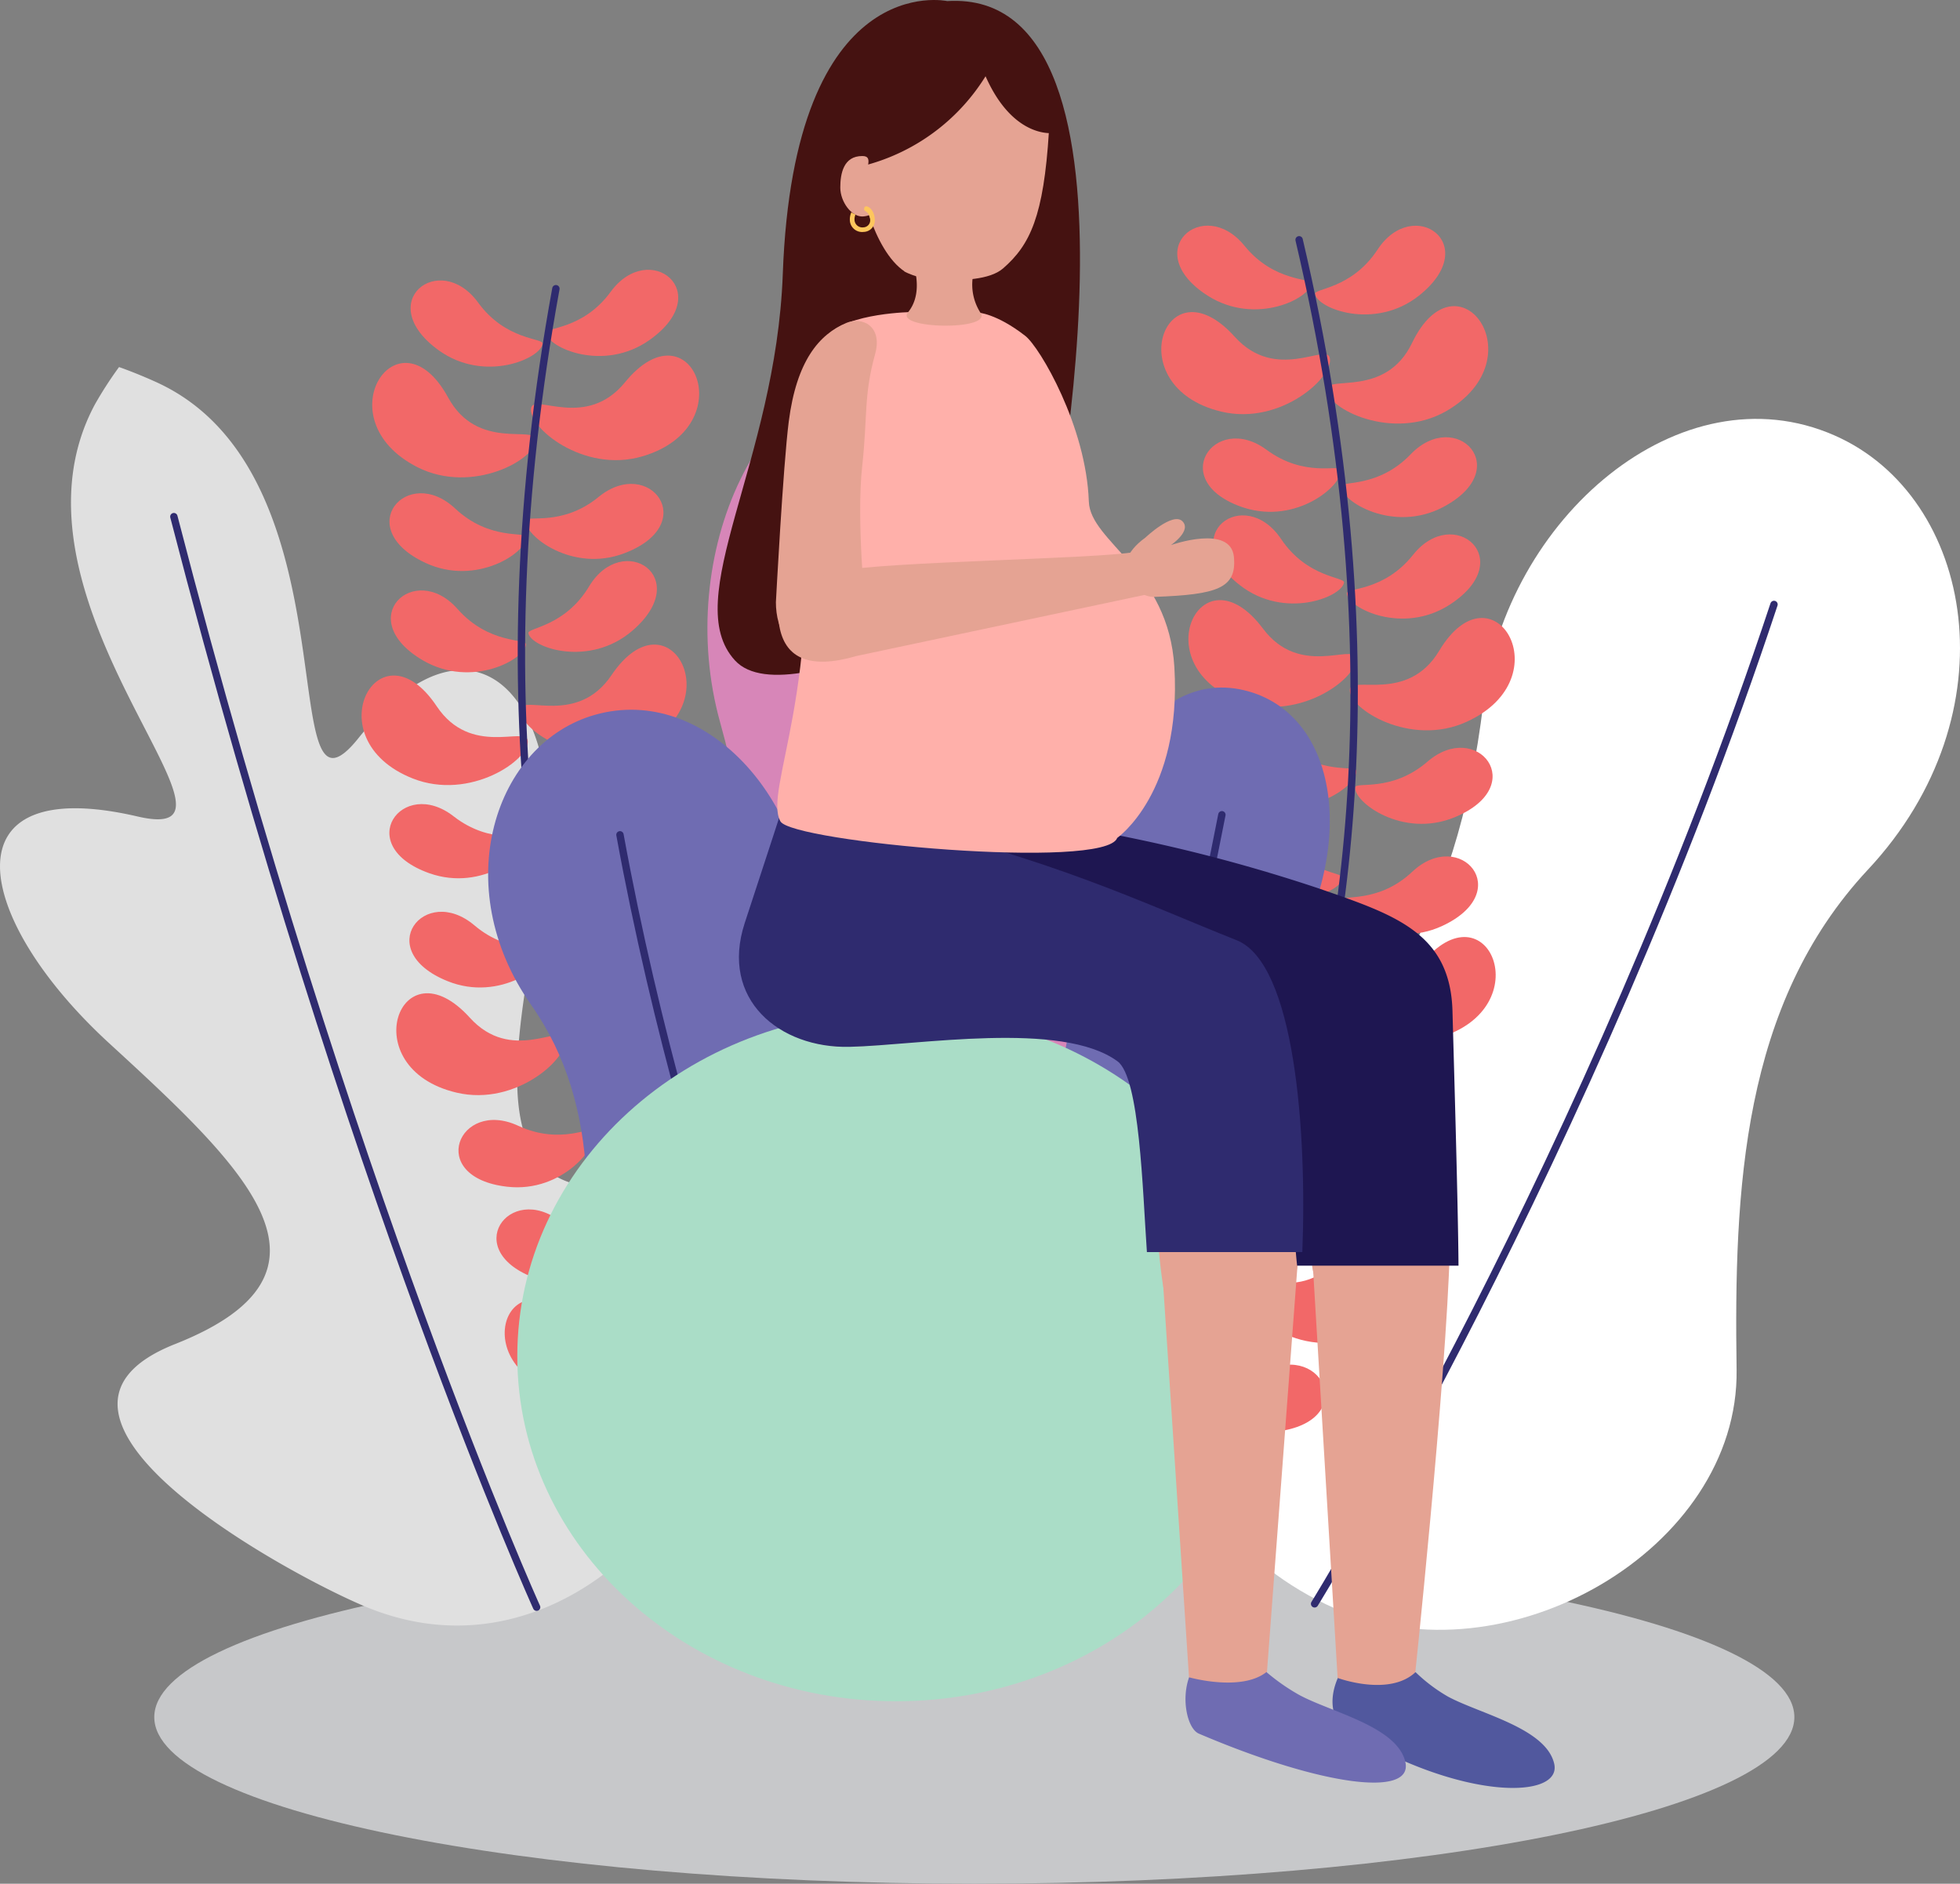 <svg xmlns="http://www.w3.org/2000/svg" width="574.054" height="551.699" viewBox="0 0 574.054 551.699">
  <rect x="0" y="0" width="574.054" height="551.699" fill="#808080" stroke="none"/>
  <g id="Group_765" data-name="Group 765" transform="translate(-299.65 -336.668)">
    <path id="Path_1264" data-name="Path 1264" d="M1241.829,1017.648c0,26.95-107.538,48.793-240.179,48.793s-240.18-21.843-240.18-48.793,107.538-48.808,240.18-48.808S1241.829,990.622,1241.829,1017.648Z" transform="translate(-416.636 -178.073)" fill="#c7c8ca" style="mix-blend-mode: multiply;isolation: isolate"/>
    <path id="Path_1267" data-name="Path 1267" d="M777.9,747.95c59.437,27.073,33.61,136.149,59.145,104.292,36.179-45.1,63.667-6.907,53.638,46.47s-17.751,97.078,37.3,82.1,11.952,76.543-.492,96.54c-12.306,19.72-46.855,46.347-88.141,29.3-21.766-8.953-109.014-56.007-55.976-76.989s20.735-51.377-19.29-88.095-48.039-79.5,8.307-66.421c40.363,9.368-43.363-63.068-12.521-120.644a111.19,111.19,0,0,1,7.091-10.983S771.773,745.166,777.9,747.95Z" transform="translate(-432.446 -299.349)" fill="#e0e0e0"/>
    <path id="Path_1268" data-name="Path 1268" d="M871.446,1091.4S816.239,969.463,765.2,772" transform="translate(-414.628 -284.02)" fill="none" stroke="#2f2b6f" stroke-linecap="round" stroke-linejoin="round" stroke-width="2.16"/>
    <path id="Path_1269" data-name="Path 1269" d="M1150.791,758.237c-45.07-19.828-96.263,24.089-102.846,78.311-7.937,65.7-32.3,97.54-71.558,132.55s-30.411,106.938,28.273,132.765c49.793,21.889,118.214-17.382,117.444-70.021s1.538-106.877,38.456-146.425C1203.26,839.763,1191.708,776.2,1150.791,758.237Z" transform="translate(-313.831 -294.038)" fill="#fff"/>
    <path id="Path_1270" data-name="Path 1270" d="M982.4,1081.416s80.9-130.858,134.549-292.7" transform="translate(-297.724 -275.021)" fill="none" stroke="#2f2b6f" stroke-linecap="round" stroke-linejoin="round" stroke-width="2.16"/>
    <path id="Path_1271" data-name="Path 1271" d="M987.461,771.261c0-1.692,10.767.6,20.351-9.383,13.306-13.844,30.765,4.307,9.445,15.49C1002.6,785.059,987.291,775.522,987.461,771.261Z" transform="translate(-295.001 -292.157)" fill="#f26868"/>
    <path id="Path_1272" data-name="Path 1272" d="M1001.464,766.256c-.338-1.646-10.491,2.415-21.643-5.8-15.382-11.383-29.58,9.414-6.707,16.92C988.866,782.423,1002.341,770.487,1001.464,766.256Z" transform="translate(-309.174 -292.028)" fill="#f26868"/>
    <path id="Path_1273" data-name="Path 1273" d="M982.491,736.6c-.262-1.677,10.675-1.4,18.29-12.983,10.506-16.044,31.01-1.538,12.136,13.475C999.935,747.373,983.153,740.866,982.491,736.6Z" transform="translate(-297.677 -313.831)" fill="#f26868"/>
    <path id="Path_1274" data-name="Path 1274" d="M995.43,733.552c.092-1.692-10.767-.323-19.5-11.076-12.09-14.89-31.011,1.677-10.767,14.629C979.171,746.027,995.2,737.844,995.43,733.552Z" transform="translate(-311.8 -313.84)" fill="#f26868"/>
    <path id="Path_1275" data-name="Path 1275" d="M984.73,756.33c0-4.246,17.213,2.523,24.965-13.644,13.229-27.457,36.918,4.461,9.983,20C1003.958,771.62,984.7,761.914,984.73,756.33Z" transform="translate(-296.47 -305.592)" fill="#f26868"/>
    <path id="Path_1276" data-name="Path 1276" d="M1002.525,746.322c-1.215-4.061-15.8,7.26-27.811-6.045-20.4-22.689-34.133,14.69-3.969,21.92C988.389,766.427,1004.14,751.659,1002.525,746.322Z" transform="translate(-313.435 -304.982)" fill="#f26868"/>
    <path id="Path_1277" data-name="Path 1277" d="M990.145,827.564c.231-1.677,10.66,1.538,21.135-7.476,14.521-12.567,30.241,7.06,8.014,16.259C1003.974,842.684,989.607,831.84,990.145,827.564Z" transform="translate(-293.563 -260.334)" fill="#f26868"/>
    <path id="Path_1278" data-name="Path 1278" d="M1004.394,824.52c-.185-1.677-10.676,1.446-21.043-7.691-14.336-12.737-30.3,6.691-8.2,16.182C990.38,839.487,1004.886,828.812,1004.394,824.52Z" transform="translate(-307.504 -262.151)" fill="#f26868"/>
    <path id="Path_1279" data-name="Path 1279" d="M988.54,792.651c-.108-1.707,10.767-.431,19.381-11.275,11.922-15.013,31.011,1.354,10.875,14.506C1004.937,804.957,988.8,796.958,988.54,792.651Z" transform="translate(-294.42 -282.199)" fill="#f26868"/>
    <path id="Path_1280" data-name="Path 1280" d="M1001.4,791.434c.246-1.677-10.767-1.292-18.459-12.8-10.767-15.921-31.011-1.154-12,13.6C983.983,802.371,1000.7,795.695,1001.4,791.434Z" transform="translate(-308.107 -284.148)" fill="#f26868"/>
    <path id="Path_1281" data-name="Path 1281" d="M989.114,812.238c.415-4.215,16.92,4.077,26.15-11.306,15.659-26.15,36.425,7.8,8.137,20.736C1006.88,829.3,988.591,817.791,989.114,812.238Z" transform="translate(-294.117 -273.637)" fill="#f26868"/>
    <path id="Path_1282" data-name="Path 1282" d="M1007.347,804.791c-.846-4.169-16.4,5.784-27.134-8.552-18.29-24.4-35.379,11.506-5.938,21.535C991.441,823.434,1008.454,810.252,1007.347,804.791Z" transform="translate(-310.657 -275.464)" fill="#f26868"/>
    <path id="Path_1283" data-name="Path 1283" d="M980.175,881.342c.6-1.538,10.014,3.938,22.274-2.507,16.921-8.937,27.857,13.721,4.123,17.659C990.235,899.2,978.683,885.372,980.175,881.342Z" transform="translate(-298.992 -227.633)" fill="#f26868"/>
    <path id="Path_1284" data-name="Path 1284" d="M994.264,883.522c0-1.692-10.768-.138-19.659-10.768-12.306-14.69-30.98,2.2-10.491,14.813C978.205,896.274,994.126,887.829,994.264,883.522Z" transform="translate(-312.481 -232.86)" fill="#f26868"/>
    <path id="Path_1285" data-name="Path 1285" d="M987.492,849.472c.139-1.677,10.768,1.154,20.813-8.322,14-13.106,30.472,5.876,8.645,15.951C1001.906,864.008,987.123,853.748,987.492,849.472Z" transform="translate(-294.987 -249.2)" fill="#f26868"/>
    <path id="Path_1286" data-name="Path 1286" d="M1001.17,847.6c.231-1.692-10.691-1.215-18.459-12.66-10.768-15.859-31.042-.923-11.906,13.675C983.942,858.69,1000.6,851.876,1001.17,847.6Z" transform="translate(-308.218 -253.803)" fill="#f26868"/>
    <path id="Path_1287" data-name="Path 1287" d="M984.918,867.207c1.046-4.123,16.136,6.491,27.5-7.368,19.289-23.581,34.887,13.029,5,21.7C1000.023,886.6,983.549,872.621,984.918,867.207Z" transform="translate(-296.412 -240.94)" fill="#f26868"/>
    <path id="Path_1288" data-name="Path 1288" d="M1002.068,864.713c-.231-4.246-17.059,3.338-25.6-12.429-14.521-26.8-36.733,6.153-9.014,20.381C983.594,880.926,1002.376,870.281,1002.068,864.713Z" transform="translate(-312.885 -246.292)" fill="#f26868"/>
    <path id="Path_1289" data-name="Path 1289" d="M958.558,936.753c.646-1.538,9.829,4.369,22.35-1.538,17.351-8.214,27.242,14.905,3.369,17.828C967.834,955.026,956.9,940.721,958.558,936.753Z" transform="translate(-310.646 -197.118)" fill="#f26868"/>
    <path id="Path_1290" data-name="Path 1290" d="M972.618,939.845c.123-1.692-10.768-.585-19.212-11.568-11.69-15.213-31.026.877-11.091,14.352C955.99,951.9,972.249,944.137,972.618,939.845Z" transform="translate(-323.937 -203.227)" fill="#f26868"/>
    <path id="Path_1291" data-name="Path 1291" d="M973.656,905.585c.215-1.677,10.644,1.538,21.135-7.43,14.567-12.506,30.211,7.153,7.968,16.305C987.438,920.751,973.086,909.861,973.656,905.585Z" transform="translate(-302.439 -218.296)" fill="#f26868"/>
    <path id="Path_1292" data-name="Path 1292" d="M988.315,903.6c.308-1.677-10.629-1.661-17.936-13.429-10.137-16.29-30.965-2.215-12.475,13.167C970.656,913.937,987.577,907.846,988.315,903.6Z" transform="translate(-314.884 -224.327)" fill="#f26868"/>
    <path id="Path_1293" data-name="Path 1293" d="M967.184,918.681c1.8-3.846,14.6,9.46,28.38-2,23.443-19.474,31.8,19.443.785,22.274C978.3,940.6,964.83,923.757,967.184,918.681Z" transform="translate(-306.058 -209.072)" fill="#f26868"/>
    <path id="Path_1294" data-name="Path 1294" d="M985.386,920.6c0-4.245-17.182,2.631-25.042-13.49-13.367-27.4-36.917,4.615-9.875,20C966.251,936.026,985.448,926.181,985.386,920.6Z" transform="translate(-321.6 -217.067)" fill="#f26868"/>
    <path id="Path_1295" data-name="Path 1295" d="M944.06,1081.5S1055.213,960.67,998.5,719.29" transform="translate(-318.36 -312.393)" fill="none" stroke="#2f2b6f" stroke-linecap="round" stroke-linejoin="round" stroke-width="2.16"/>
    <path id="Path_1296" data-name="Path 1296" d="M846.3,780.364c-.138-1.677-10.691,1.138-20.8-8.337-14-13.136-30.488,5.83-8.66,15.936C831.873,794.916,846.686,784.671,846.3,780.364Z" transform="translate(-392.53 -286.416)" fill="#f26868"/>
    <path id="Path_1297" data-name="Path 1297" d="M832.237,776.464c.261-1.677,10.614,1.892,21.335-6.907,14.844-12.121,30.026,7.937,7.537,16.505C845.728,791.969,831.591,780.725,832.237,776.464Z" transform="translate(-378.558 -287.377)" fill="#f26868"/>
    <path id="Path_1298" data-name="Path 1298" d="M848.938,745.535c.169-1.692-10.768-.861-18.9-12.044-11.321-15.505-31.041,0-11.444,14.059C832.048,757.164,848.507,749.826,848.938,745.535Z" transform="translate(-390.367 -308.225)" fill="#f26868"/>
    <path id="Path_1299" data-name="Path 1299" d="M836.081,743.459c-.154-1.677,10.767-.846,18.92-12.029,11.337-15.49,31.057.123,11.444,14.075C852.955,755.149,836.511,747.8,836.081,743.459Z" transform="translate(-376.479 -309.317)" fill="#f26868"/>
    <path id="Path_1300" data-name="Path 1300" d="M850.826,765.186c-.231-4.23-17.059,3.384-25.612-12.306-14.582-26.765-36.733,6.307-8.983,20.4C832.4,781.43,851.149,770.831,850.826,765.186Z" transform="translate(-394.301 -299.772)" fill="#f26868"/>
    <path id="Path_1301" data-name="Path 1301" d="M833.266,756.586c1.015-4.122,16.136,6.461,27.473-7.43,19.244-23.612,34.918,12.952,5.046,21.7C848.387,775.952,831.943,762.016,833.266,756.586Z" transform="translate(-378.033 -300.523)" fill="#f26868"/>
    <path id="Path_1302" data-name="Path 1302" d="M846.6,836.727c-.308-1.661-10.568,2.123-21.535-6.4-15.105-11.814-29.811,8.583-7.153,16.644C833.56,852.54,847.4,840.988,846.6,836.727Z" transform="translate(-392.541 -254.563)" fill="#f26868"/>
    <path id="Path_1303" data-name="Path 1303" d="M832.131,834.811c.092-1.677,10.768.908,20.612-8.8,13.69-13.429,30.626,5.169,9.014,15.752C846.867,849.039,831.931,839.118,832.131,834.811Z" transform="translate(-378.606 -257.475)" fill="#f26868"/>
    <path id="Path_1304" data-name="Path 1304" d="M846.07,801.8c0-1.707-10.768.108-20-10.291-12.675-14.4-30.9,2.907-10.137,15.044C830.334,814.905,846.024,806.107,846.07,801.8Z" transform="translate(-392.39 -276.457)" fill="#f26868"/>
    <path id="Path_1305" data-name="Path 1305" d="M832.712,801.594c-.323-1.661,10.6-1.815,17.751-13.69,9.876-16.444,30.934-2.707,12.675,12.967C850.571,811.669,833.543,805.9,832.712,801.594Z" transform="translate(-378.295 -279.467)" fill="#f26868"/>
    <path id="Path_1306" data-name="Path 1306" d="M849.593,821.261c-.631-4.215-16.674,4.907-26.642-10-16.921-25.334-35.995,9.614-7.076,21.12C832.733,839.1,850.423,826.768,849.593,821.261Z" transform="translate(-395.39 -267.736)" fill="#f26868"/>
    <path id="Path_1307" data-name="Path 1307" d="M831.19,815.233c.631-4.2,16.659,4.953,26.673-9.906,17.028-25.273,35.948,9.737,7.014,21.151C848,833.138,830.344,820.74,831.19,815.233Z" transform="translate(-379.126 -270.908)" fill="#f26868"/>
    <path id="Path_1308" data-name="Path 1308" d="M859.23,889.963c-.661-1.539-9.783,4.445-22.366-1.4-17.4-8.06-27.134,15.121-3.23,17.859C850.108,908.314,860.937,893.931,859.23,889.963Z" transform="translate(-385.461 -222.192)" fill="#f26868"/>
    <path id="Path_1309" data-name="Path 1309" d="M844.81,893.217c-.154-1.692,10.768-.676,19.1-11.721,11.6-15.29,31.042.631,11.229,14.244C861.485,905.122,845.18,897.493,844.81,893.217Z" transform="translate(-371.78 -228.449)" fill="#f26868"/>
    <path id="Path_1310" data-name="Path 1310" d="M850.291,858.472c-.231-1.677-10.629,1.692-21.2-7.26-14.66-12.413-30.165,7.384-7.83,16.351C836.631,873.747,850.875,862.749,850.291,858.472Z" transform="translate(-390.489 -243.527)" fill="#f26868"/>
    <path id="Path_1311" data-name="Path 1311" d="M835.7,857.68c-.308-1.677,10.629-1.738,17.843-13.567,10-16.367,30.965-2.461,12.6,13.075C853.484,867.893,836.487,861.925,835.7,857.68Z" transform="translate(-376.685 -249.163)" fill="#f26868"/>
    <path id="Path_1312" data-name="Path 1312" d="M856.924,875.9c-1.246-4.061-15.782,7.307-27.827-5.984-20.459-22.581-34.21,14.783-3.907,21.935C842.834,896.021,858.54,881.254,856.924,875.9Z" transform="translate(-391.831 -235.177)" fill="#f26868"/>
    <path id="Path_1313" data-name="Path 1313" d="M839,874.794c0-4.246,17.213,2.477,24.935-13.675,13.137-27.5,36.995,4.369,10.029,19.89C858.2,890.054,838.908,880.378,839,874.794Z" transform="translate(-374.907 -241.866)" fill="#f26868"/>
    <path id="Path_1314" data-name="Path 1314" d="M883.539,944.24c-.723-1.538-9.614,4.846-22.4-.446-17.736-7.338-26.457,16.244-2.461,17.967C875.2,962.96,885.4,948.116,883.539,944.24Z" transform="translate(-372.222 -192.315)" fill="#f26868"/>
    <path id="Path_1315" data-name="Path 1315" d="M869.141,948.392c-.216-1.692,10.768-1.138,18.6-12.521,10.937-15.782,31.042-.692,11.814,13.844C886.307,959.59,869.679,952.653,869.141,948.392Z" transform="translate(-358.686 -199.436)" fill="#f26868"/>
    <path id="Path_1316" data-name="Path 1316" d="M867,913.834c-.308-1.661-10.552,2.154-21.535-6.368-15.151-11.752-29.811,8.676-7.137,16.69C853.983,929.678,867.781,918.08,867,913.834Z" transform="translate(-381.569 -213.024)" fill="#f26868"/>
    <path id="Path_1317" data-name="Path 1317" d="M851.163,912.978c-.385-1.646,10.537-2.184,17.259-14.306,9.229-16.782,30.765-3.784,13.121,12.521C869.376,922.422,852.117,917.239,851.163,912.978Z" transform="translate(-368.365 -220.061)" fill="#f26868"/>
    <path id="Path_1318" data-name="Path 1318" d="M877.335,926.412c-1.969-3.738-14.106,10.183-28.442-.569-24.381-18.274-30.765,21.012.323,22.274C867.352,948.855,879.95,931.35,877.335,926.412Z" transform="translate(-380.724 -203.822)" fill="#f26868"/>
    <path id="Path_1319" data-name="Path 1319" d="M858.21,929.783c-.138-4.245,17.305,1.738,24.35-14.736,12-28.011,37.164,2.8,10.875,19.459C878.115,944.212,858.441,935.352,858.21,929.783Z" transform="translate(-364.568 -213.114)" fill="#f26868"/>
    <path id="Path_1320" data-name="Path 1320" d="M914.017,1087.624S796.958,972.518,841.474,728.6" transform="translate(-379.011 -307.379)" fill="none" stroke="#2f2b6f" stroke-linecap="round" stroke-linejoin="round" stroke-width="2.16"/>
    <path id="Path_1321" data-name="Path 1321" d="M928.591,742.51c-42.348,0-67.421,56.761-53.838,105.554,16.459,59.13,8.368,95.478-10.445,140.179s13.075,102.816,68.19,102.816c46.747,0,87.018-59.284,68.205-103.954s-35.764-91.94-20.381-139.61C998.088,792.487,966.954,742.51,928.591,742.51Z" transform="translate(-364.205 -299.895)" fill="#d786b8"/>
    <path id="Path_1322" data-name="Path 1322" d="M903.27,1075.029s18.459-142.241,4.615-300.679" transform="translate(-340.315 -282.756)" fill="none" stroke="#2f2b6f" stroke-linecap="round" stroke-linejoin="round" stroke-width="2.16"/>
    <path id="Path_1323" data-name="Path 1323" d="M1005.1,805.663c-29.688-8.368-49.608,31.58-50.069,69.636-.569,46.147-13.844,71.19-36.179,99.847s-20.966,72.989,17.674,83.911c32.749,9.229,67.359-27.35,63.314-63.452s-6.384-74.62,14.167-106.138C1037.684,853.071,1031.978,813.262,1005.1,805.663Z" transform="translate(-339.781 -266.507)" fill="#6f6cb2"/>
    <path id="Path_1324" data-name="Path 1324" d="M922.66,1045.744S964.715,946.312,987.4,828.76" transform="translate(-329.878 -253.469)" fill="none" stroke="#2f2b6f" stroke-linecap="round" stroke-linejoin="round" stroke-width="2.16"/>
    <path id="Path_1325" data-name="Path 1325" d="M856.343,810.25c32.3-9.137,62.79,25.381,62.1,62.652-.831,45.178,12.583,69.005,35.841,96.4s10.445,75.174-31.688,87.064c-35.718,10.091-78.25-22.935-72.774-58.453s9.075-72.4-12.152-102.646C813.149,860.381,827.009,818.525,856.343,810.25Z" transform="translate(-382.42 -264.233)" fill="#6f6cb2"/>
    <path id="Path_1326" data-name="Path 1326" d="M913.377,1043.18s-42.3-96.125-63.237-210.6" transform="translate(-368.911 -251.414)" fill="none" stroke="#2f2b6f" stroke-linecap="round" stroke-linejoin="round" stroke-width="2.16"/>
    <path id="Path_1327" data-name="Path 1327" d="M1052.418,967.222c0,55.792-49.654,101.031-110.906,101.031S830.59,1023.013,830.59,967.222,880.26,866.19,941.512,866.19,1052.418,911.414,1052.418,967.222Z" transform="translate(-379.433 -233.325)" fill="#aaddc7"/>
    <path id="Path_1328" data-name="Path 1328" d="M983.982,1045.88l9.676-128.812c0-10.767-10.568-19.458-21.412-19.458s-19.135,10.2-19.135,21.058l8.4,127.673Z" transform="translate(-313.49 -216.412)" fill="#e5a393"/>
    <path id="Path_1329" data-name="Path 1329" d="M1011.681,1048.62s9.614-90.617,10.6-128.888c.477-17.751-11.414-23.781-22.258-23.781s-18.151,12.89-18.151,23.735l7.691,128Z" transform="translate(-298.009 -217.306)" fill="#e5a393"/>
    <path id="Path_1330" data-name="Path 1330" d="M1070.387,889.186c-.461-23.166-16.674-28.488-38.779-36.164-13.521-4.707-59.991-22.212-119.474-25.642-.908,0-22.9,27-22.9,40.563V869.3a24.612,24.612,0,0,0,24.535,24.612h103.769c10.306,19.443,11.768,42.978,14.321,67.913,1.661,16.074,38.779,19.274,40.194-8.168C1072.8,938.841,1070.587,899.246,1070.387,889.186Z" transform="translate(-347.871 -254.214)" fill="#e5a393"/>
    <path id="Path_1331" data-name="Path 1331" d="M1036.265,957.545c2.861-39.025,1.231-84.265-18.228-91.971-26-10.291-55.022-24.489-104.2-35.21l-29.4-1.754s-.477,5.368-8.953,31.226c-7.307,22.4,8.691,37.472,29.226,36.918,20.089-.461,64.021-8.383,80.326,3.646,12.306,9.137,6.507,72.128,15.967,77.65C1012.33,984.756,1034.3,984.141,1036.265,957.545Z" transform="translate(-356.235 -253.553)" fill="#e5a393"/>
    <path id="Path_1332" data-name="Path 1332" d="M1027.425,961.56h47.27c-.108-17.967-1.538-65.867-1.754-74.174-.462-23.166-16.659-28.488-38.764-36.164A477.252,477.252,0,0,0,912.134,827.38c-.908,0-22.9,27-22.9,40.563V869.3a24.612,24.612,0,0,0,24.535,24.612h103.769C1025.333,908.568,1025.456,943.332,1027.425,961.56Z" transform="translate(-347.871 -254.214)" fill="#1e1651"/>
    <path id="Path_1333" data-name="Path 1333" d="M983.681,901.061c6.491,4.8,7.322,37.533,8.6,55.869H1037.8c1.384-35.056-2.154-84.6-19.274-91.356-26-10.291-55.022-24.489-104.2-35.21l-29.4-1.754s-1.969,6.153-10.445,31.964c-7.307,22.4,10.183,36.733,30.765,36.241C925.274,896.354,967.36,889.047,983.681,901.061Z" transform="translate(-356.72 -253.553)" fill="#2f2b6f"/>
    <path id="Path_1334" data-name="Path 1334" d="M1019.619,999.168c9.306,5.03,28.719,9.229,31.118,19.659s-27.042,11-60.7-9.491c-2.892-1.754-6.261-7.23-2.677-15.613,0,0,15.059,5.568,22.766-1.723A47.781,47.781,0,0,0,1019.619,999.168Z" transform="translate(-295.887 -165.608)" fill="#51589e"/>
    <path id="Path_1335" data-name="Path 1335" d="M991.106,998.682c9.229,5.03,28.719,9.229,31.1,19.643s-24.181,7.183-60.452-8.291c-3.322-1.4-5.261-9.906-2.877-16.505,0,0,15.229,4.322,22.643-1.538A60.118,60.118,0,0,0,991.106,998.682Z" transform="translate(-310.953 -165.615)" fill="#6f6cb2"/>
    <path id="Path_1336" data-name="Path 1336" d="M935.977,673.951s-44.916-9.845-48.162,79.988C885.8,809.1,857.4,849.233,873.832,867.077s91.248-27,91.248-27S1000.706,669.921,935.977,673.951Z" transform="translate(-358.9 -336.965)" fill="#451211"/>
    <path id="Path_1337" data-name="Path 1337" d="M979.657,887.064c-3.446,9.568-95.247,1.231-98.647-4.846-5.107-9.152,13.152-39.809,5.661-103.892-2.707-23.443,3.815-33.487,7.968-38.24,6-6.891,25.166-7.045,25.166-7.045l18.982.154s5.384.169,13.951,6.845c4.246,3.307,17.859,26.473,18.6,48.5.4,11.875,23.381,20.089,25.058,48.562C998.562,873.912,979.657,887.064,979.657,887.064Z" transform="translate(-352.788 -304.991)" fill="#ffb0aa"/>
    <path id="Path_1338" data-name="Path 1338" d="M953.451,711.393c-1.538,24.612-5.461,33.072-13.444,39.994-3.984,3.446-12.306,3.446-17.351,3.446-17.6,0-28.088-14.367-30.857-43.594-2.015-21.428,11.721-35.979,31.3-35.979S955.081,686.335,953.451,711.393Z" transform="translate(-346.594 -336.091)" fill="#e5a393"/>
    <path id="Path_1339" data-name="Path 1339" d="M924.865,724.41H906.929c.83,3.077,1.784,8.983-1.8,13.352-4.107,4.969,24.919,5.446,21.212.139A15.275,15.275,0,0,1,924.865,724.41Z" transform="translate(-339.529 -309.637)" fill="#e5a393"/>
    <path id="Path_1340" data-name="Path 1340" d="M935.348,695.715a59.236,59.236,0,0,1-43.84,27.688s-8.168-48.131,29.857-49.3c0,0,36.994-1.538,33.349,38.271C954.714,712.3,943.331,713.774,935.348,695.715Z" transform="translate(-347.042 -336.716)" fill="#451211"/>
    <path id="Path_1341" data-name="Path 1341" d="M897.3,707.82s3.584,20.582,13.352,27.011c0,0-13.352-1.954-17.8-26.412Z" transform="translate(-345.923 -318.563)" fill="#451211"/>
    <path id="Path_1342" data-name="Path 1342" d="M899.535,710.893c0,4.169,5.276,9.645-.738,10.137-3.384.277-6.707-4.292-6.707-8.46s.984-9.229,6.43-9.229C901.919,703.325,899.535,706.709,899.535,710.893Z" transform="translate(-346.332 -320.975)" fill="#e5a393"/>
    <path id="Path_1343" data-name="Path 1343" d="M906.072,819.576c0,7.891-3.692,14.137-11.583,14.137h0c-10.66,0-14.659-8.676-14.659-16.567,0,0,2.092-39.794,3.769-52.961,2.276-17.674,8.845-25.519,16.92-28.888,4.615-1.892,10.645.954,8.368,9.153-3.369,12.152-2.169,18.136-3.784,32.887C903.35,792.857,906.072,819.576,906.072,819.576Z" transform="translate(-352.931 -304.078)" fill="#e5a393"/>
    <path id="Path_1344" data-name="Path 1344" d="M984.762,778.72c-11.537,2.092-73.066,2.784-86.572,5.6-12.552,2.6-19.551,7.491-17.474,16.921,1.861,8.506,8.676,11.983,22.535,7.937l85.018-18.028Z" transform="translate(-352.648 -280.405)" fill="#e5a393"/>
    <path id="Path_1345" data-name="Path 1345" d="M952.224,777.9s8-7.6,10.845-4.815-3.354,7-3.354,7,17.567-6.261,18.459,3.507c.83,9.106-4.784,11-23.32,11.66C949.47,795.512,940.226,786.575,952.224,777.9Z" transform="translate(-317.125 -283.768)" fill="#e5a393"/>
    <path id="Path_1346" data-name="Path 1346" d="M898.756,712.921a.584.584,0,0,0-.616.431c-.138.539.077.815.169.862a2.923,2.923,0,0,1,1.539,2.477,2.062,2.062,0,0,1-1.985,2.384,2.293,2.293,0,0,1-2.585-2.215,3.325,3.325,0,0,1,.293-1.538,6.767,6.767,0,0,1-1.215-.646,5,5,0,0,0-.446,2.23,3.584,3.584,0,0,0,4.015,3.507,3.369,3.369,0,0,0,3.277-3.8C901.156,714.874,900,713.044,898.756,712.921Z" transform="translate(-345.354 -315.82)" fill="#fec65d"/>
  </g>
</svg>
